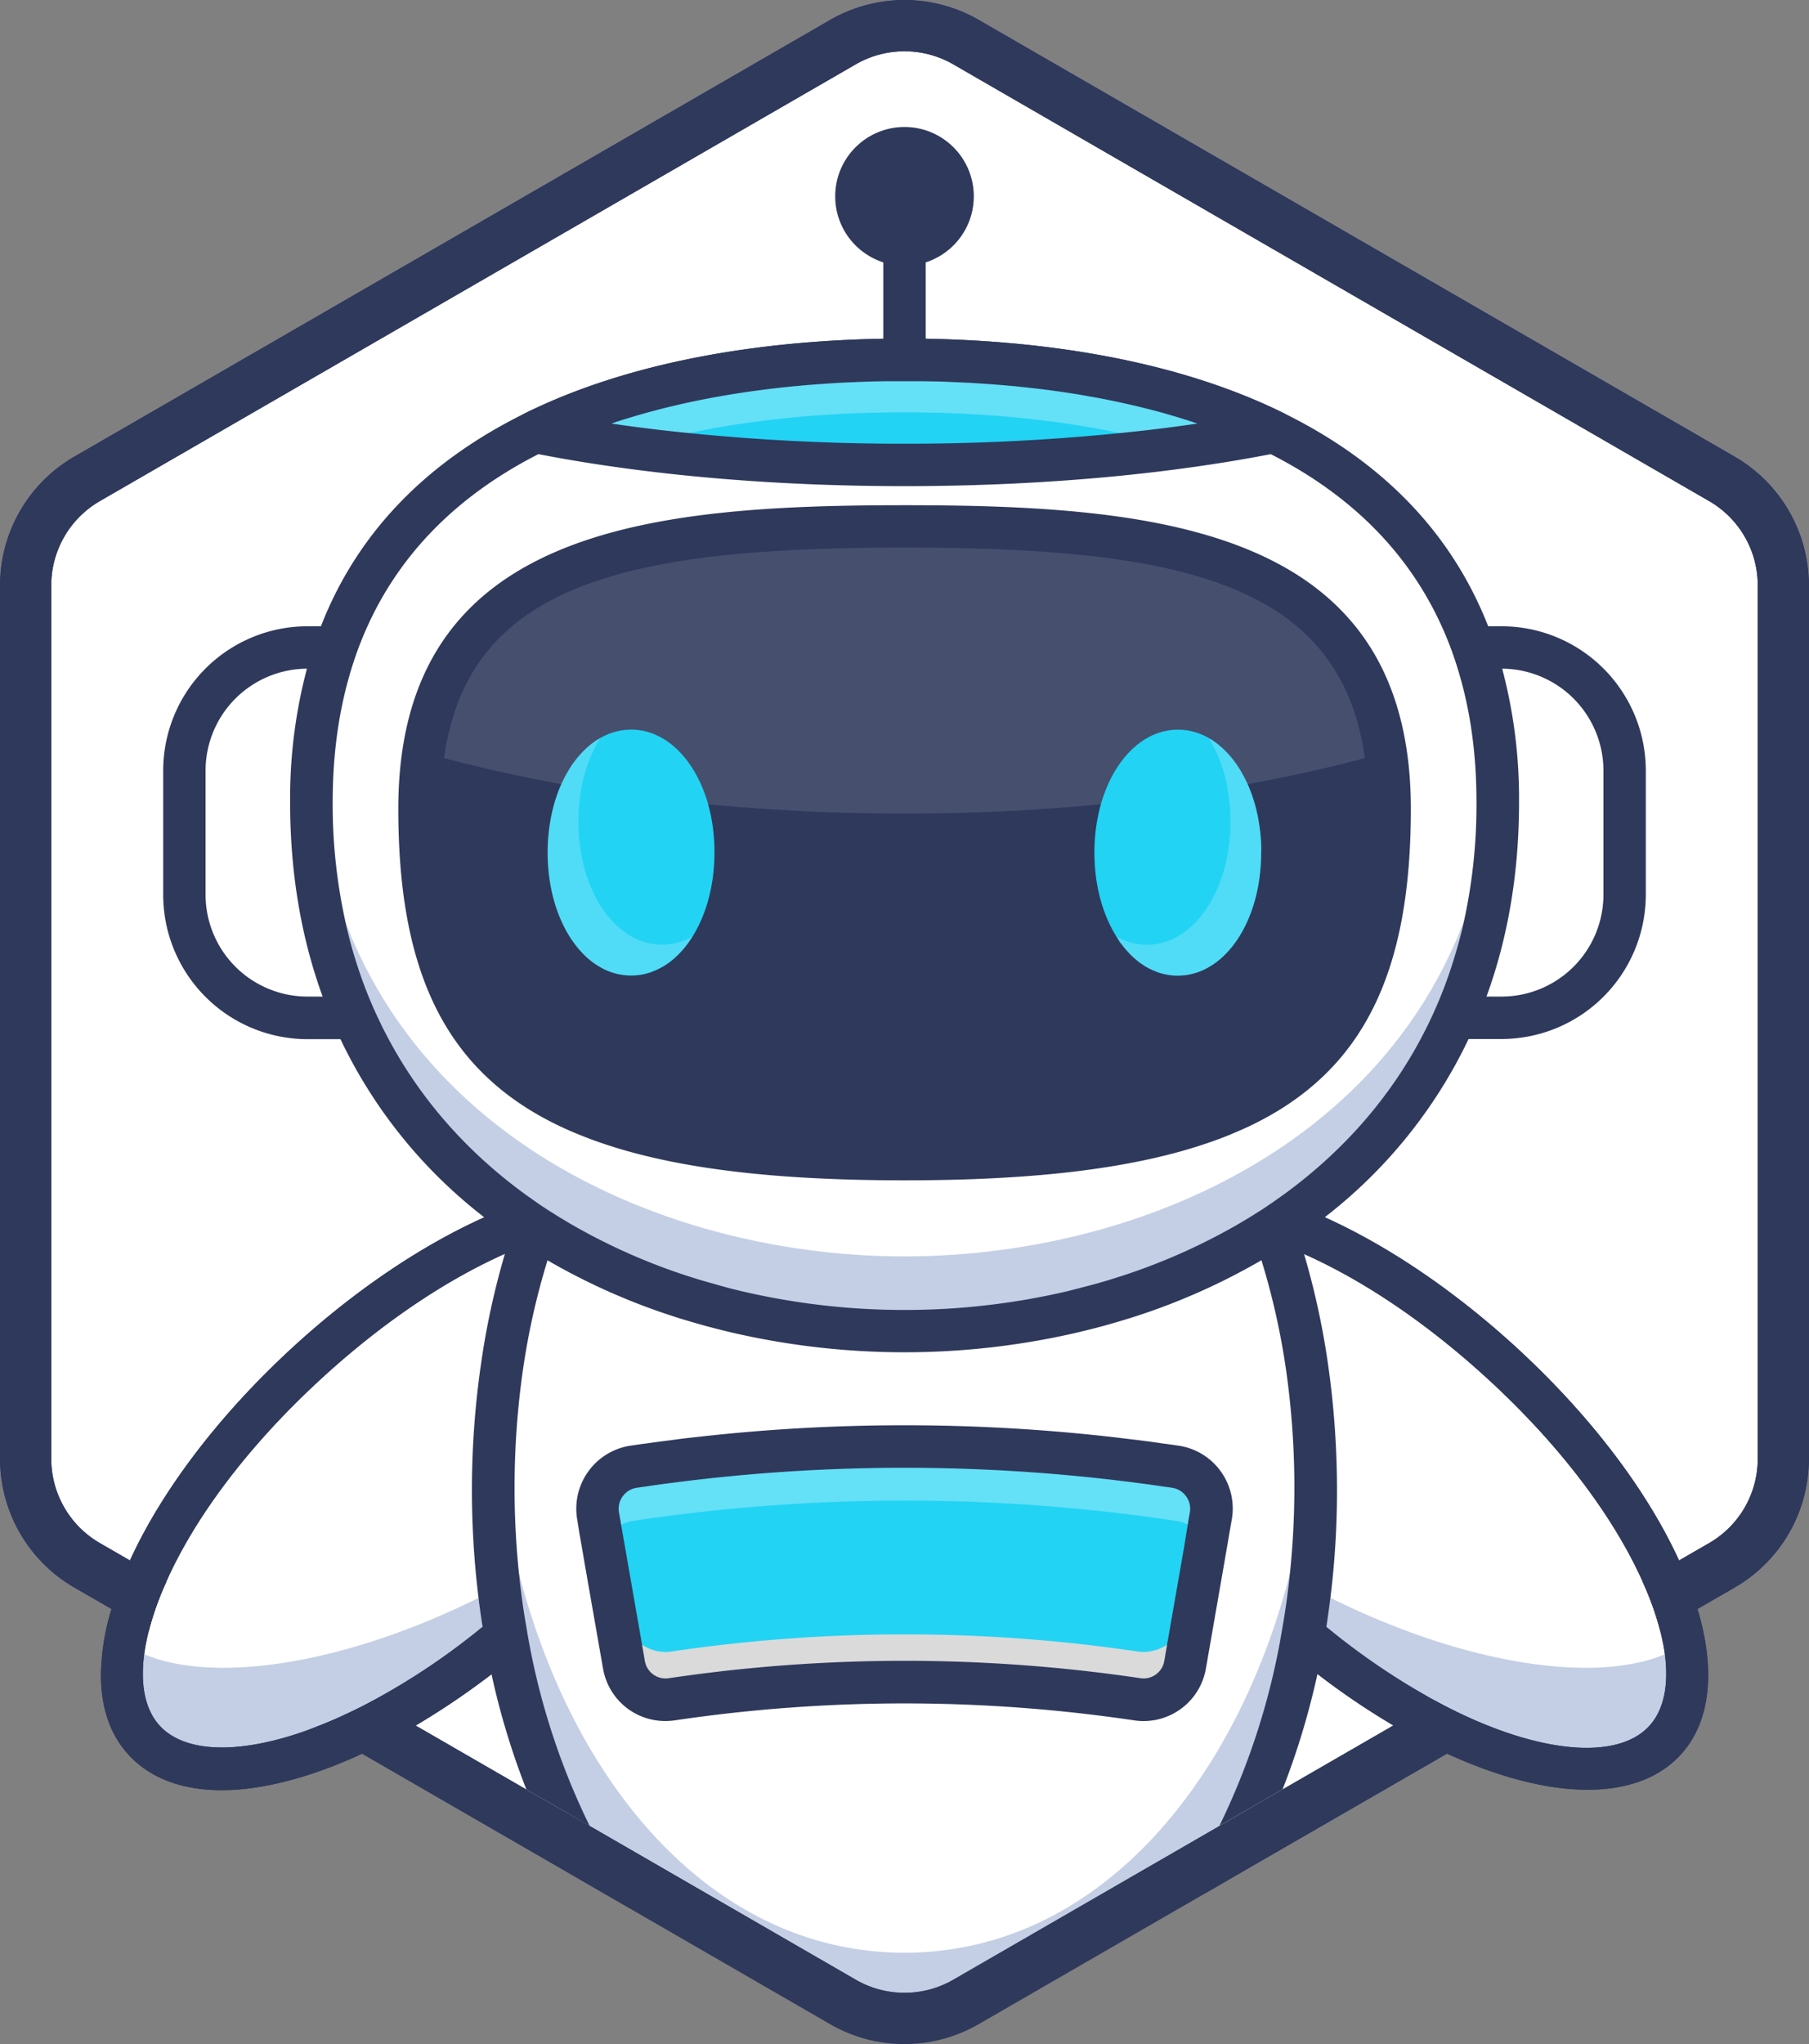 <svg xmlns="http://www.w3.org/2000/svg" viewBox="0 0 646.28 729.82"><rect x="0" y="0" width="646.28" height="729.82" fill="#808080" stroke="none"/><defs><style>.cls-1{isolation:isolate;}.cls-2,.cls-7,.cls-9{fill:#fff;}.cls-3{fill:#c4cfe5;}.cls-4{fill:#2f395c;}.cls-5{fill:#22d3f4;}.cls-6{fill:#dadada;mix-blend-mode:multiply;}.cls-7{opacity:0.3;}.cls-8{fill:none;}.cls-9{opacity:0.11;}.cls-10{opacity:0.21;}</style></defs><title>Design</title><g class="cls-1"><g id="Layer_1" data-name="Layer 1"><path class="cls-2" d="M722.06,249.11v312A43.84,43.84,0,0,1,700.15,599l-11.78,6.8-6.57,3.79-6.53,3.78L638,634.88,607.6,652.46l-7.75,4.46,0,0L592,661.44,537.1,693.15c2.17-4.58,4.18-9.28,6.07-14.07l-11,6.32,0,0-11.56,6.68-95.17,54.94a34.8,34.8,0,0,1-34.68,0l-95.13-54.94L284,685.46v0l-11-6.32q2.79,7.18,6,14l-54.94-31.71L216.34,657l0,0-7.94-4.58-30.21-17.46-37.27-21.49-6.53-3.78-6.57-3.79L116,599A43.84,43.84,0,0,1,94.1,561.08v-312A43.79,43.79,0,0,1,116,211.17l270.16-156a43.92,43.92,0,0,1,43.83,0l270.15,156A43.79,43.79,0,0,1,722.06,249.11Z" transform="translate(-84.94 -40.19)"/><path class="cls-2" d="M704.73,203.23l-270.16-156a53.22,53.22,0,0,0-53,0l-270.16,156a53.16,53.16,0,0,0-26.49,45.88v312A53.13,53.13,0,0,0,111.43,607l13.34,7.69,6.62,3.85,6.72,3.88L161,635.58l36.78,21.25,8.33,4.79,0,0,8.09,4.67,72.55,41.88c-2.77-4.86-5.34-9.89-7.75-15.05q-3.24-6.87-6-14l-39.59-22.86-7.6-4.4-7.66-4.42-25.46-14.69h0L144.4,604.82l-6.47-3.73-6.54-3.78-10.8-6.23a34.76,34.76,0,0,1-17.34-30v-312a34.76,34.76,0,0,1,17.34-30l270.15-156a34.92,34.92,0,0,1,34.68,0l270.15,156a34.76,34.76,0,0,1,17.34,30v312a34.76,34.76,0,0,1-17.34,30l-10.8,6.23-6.54,3.78-6.47,3.73-48.31,27.89h0l-25.58,14.81-7.51,4.33-7.6,4.4-39.56,22.83c-1.89,4.79-3.9,9.49-6.07,14.07-2.41,5.16-5,10.19-7.75,15.05l72.58-41.88,8.06-4.67,0,0,8.12-4.67,37-21.37,22.92-13.21,6.72-3.88,6.62-3.85L704.73,607a53.13,53.13,0,0,0,26.49-45.87v-312A53.16,53.16,0,0,0,704.73,203.23ZM515.7,716.1c.58-.91,1.19-1.86,1.74-2.81-.58,1-1.19,1.93-1.8,2.84A.1.1,0,0,1,515.7,716.1Z" transform="translate(-84.94 -40.19)"/><ellipse class="cls-2" cx="235.4" cy="570.89" rx="134.24" ry="59.99" transform="translate(-408.64 268.52) rotate(-42.47)"/><path class="cls-3" d="M136.37,661.52c22.39,24.44,84.85,3.67,139.52-46.39A280.14,280.14,0,0,0,314,572.71a278.38,278.38,0,0,1-47.45,32.44c-55.92,30.55-112.26,38.71-137.07,21.94C126.9,641.39,129,653.44,136.37,661.52Z" transform="translate(-84.94 -40.19)"/><ellipse class="cls-2" cx="580.76" cy="570.89" rx="59.99" ry="134.24" transform="translate(-317.41 573.65) rotate(-47.53)"/><path class="cls-3" d="M679.79,661.52c-22.39,24.44-84.85,3.67-139.52-46.39a280.14,280.14,0,0,1-38.06-42.42,278.38,278.38,0,0,0,47.45,32.44c55.92,30.55,112.26,38.71,137.07,21.94C689.26,641.39,687.19,653.44,679.79,661.52Z" transform="translate(-84.94 -40.19)"/><path class="cls-4" d="M524.1,587.94q-2.76-3.08-5.32-6.2a15.2,15.2,0,0,1-1.09-1.34,15.55,15.55,0,0,1-1.16-1.44c-.43-.48-.83-1-1.26-1.49-3.17-4-6.16-8-8.91-12-.39-.52-.73-1-1.07-1.52s-.67-1-1-1.44c-1.59-2.35-3.12-4.7-4.52-7a163.15,163.15,0,0,1-10.74-20.42,96.38,96.38,0,0,1-6.9-22.34,48.27,48.27,0,0,1-.8-7.84,37.41,37.41,0,0,1,.58-8c-2.65.82-5.31,1.59-8,2.29-.06.76-.12,1.49-.16,2.26s-.06,1.49-.06,2.23v.39c0,.92,0,1.8.1,2.72V507c-.43.12-.89.25-1.32.34-1.19.33-2.38.61-3.57.91-.85.19-1.71.4-2.56.58a73.28,73.28,0,0,0,1,7.7,113.43,113.43,0,0,0,7.76,24.6q2.57,5.94,5.86,12c1.16,2.26,2.44,4.55,3.78,6.81.25.46.52.88.8,1.34s.55.92.85,1.37c1.37,2.29,2.81,4.61,4.37,6.9,3.38.43,6.74.89,10.13,1.41.43.61.82,1.19,1.28,1.77,1.28,1.8,2.63,3.57,4,5.37,1.13,1.46,2.29,3,3.48,4.42l.73.92c1,1.31,2.11,2.59,3.18,3.88.27-1.62.54-3.21.85-4.83a14.31,14.31,0,0,0,1.5,1.1v0a13.44,13.44,0,0,0,1.12.83c.37.3.74.58,1.13.85,1.87,1.35,3.79,2.72,5.71,4,1.19.83,2.41,1.65,3.63,2.44C526.35,590.47,525.22,589.22,524.1,587.94Zm167.29,26.7c-.86-2.86-1.86-5.83-3-8.82-1.07-2.8-2.26-5.64-3.6-8.51-11.27-24.6-31.35-51.52-58.39-76.28-22.53-20.6-46.15-36.29-68.13-46.21-2.78-1.25-5.56-2.41-8.27-3.48-1.8-.7-3.57-1.37-5.34-2-1.13-.4-2.23-.76-3.33-1.13-2-.64-3.94-1.22-5.89-1.77q-4.77-1.33-9.34-2.2c-2.2-.43-4.33-.76-6.44-1-18.53-2.32-33.88,1.38-43.5,11.91a36.78,36.78,0,0,0-4.21,5.64,42.5,42.5,0,0,0-5.7,20.39,56.62,56.62,0,0,0,.15,7.66,73.28,73.28,0,0,0,1,7.7,113.43,113.43,0,0,0,7.76,24.6q2.57,5.94,5.86,12c1.16,2.26,2.44,4.55,3.78,6.81.25.46.52.88.8,1.34s.55.92.85,1.37c1.37,2.29,2.81,4.61,4.37,6.9,2.83,4.31,5.92,8.64,9.18,12.94,2.54,3.33,5.19,6.66,8,9.92,1.28,1.56,2.59,3.09,3.94,4.61.45.52.91,1,1.4,1.56s.7.82,1.07,1.22.7.79,1.07,1.19c1.77,1.92,3.54,3.85,5.4,5.74,4.55,4.76,9.34,9.46,14.31,14,1.29,1.19,2.57,2.35,3.88,3.48,1,.91,2.08,1.83,3.11,2.71,2.23,1.93,4.46,3.82,6.72,5.62l0,0c2.26,1.83,4.49,3.63,6.75,5.34a264.84,264.84,0,0,0,27.1,18.35c3.11,1.83,6.23,3.57,9.31,5.19,3.33,1.77,6.62,3.38,9.89,4.88,18.34,8.42,35.59,12.88,50.18,12.88,13.94,0,25.48-4.06,33.27-12.54C696.3,654.69,697.83,636.16,691.39,614.64ZM674.17,656.4c-9.27,10.16-30,10.53-56,.55-3.42-1.31-7-2.81-10.54-4.49-3.2-1.49-6.47-3.14-9.76-4.94a247.89,247.89,0,0,1-39-26.4c-2.32-1.84-4.61-3.79-6.93-5.77v0q-3.25-2.8-6.5-5.77c-.15-.12-.28-.28-.43-.4l-.88-.82c-5.8-5.38-11.33-10.93-16.52-16.55l0,0c-1.16-1.28-2.29-2.53-3.41-3.81q-2.76-3.08-5.32-6.2a15.2,15.2,0,0,1-1.09-1.34,15.55,15.55,0,0,1-1.16-1.44c-.43-.48-.83-1-1.26-1.49-3.17-4-6.16-8-8.91-12-.39-.52-.73-1-1.07-1.52s-.67-1-1-1.44c-1.59-2.35-3.12-4.7-4.52-7a163.15,163.15,0,0,1-10.74-20.42,96.38,96.38,0,0,1-6.9-22.34,48.27,48.27,0,0,1-.8-7.84,37.41,37.41,0,0,1,.58-8,22.59,22.59,0,0,1,5.38-11.54c4.76-5.22,12.51-7.84,22.43-7.84A72.75,72.75,0,0,1,524,479.09q4.21.82,8.7,2.14c.58.15,1.19.34,1.77.52q3.62,1.1,7.36,2.5c.7.25,1.37.49,2.07.8,2.26.85,4.58,1.83,6.93,2.87,20.06,8.91,42.67,23.59,65.32,44.31,27.26,24.94,45.78,50.64,55.61,72.59,1.35,2.93,2.51,5.8,3.51,8.57a90.39,90.39,0,0,1,2.78,9,74.13,74.13,0,0,1,1.68,8.45C681.19,641.87,679.33,650.78,674.17,656.4ZM527.54,591.78l0,0c-1.16-1.28-2.29-2.53-3.41-3.81q-2.76-3.08-5.32-6.2a15.2,15.2,0,0,1-1.09-1.34,15.55,15.55,0,0,1-1.16-1.44c-.43-.48-.83-1-1.26-1.49-3.17-4-6.16-8-8.91-12-.39-.52-.73-1-1.07-1.52s-.67-1-1-1.44c-1.59-2.35-3.12-4.7-4.52-7a163.15,163.15,0,0,1-10.74-20.42,96.38,96.38,0,0,1-6.9-22.34,48.27,48.27,0,0,1-.8-7.84,37.41,37.41,0,0,1,.58-8c-2.65.82-5.31,1.59-8,2.29-.06.76-.12,1.49-.16,2.26s-.06,1.49-.06,2.23v.39c0,.92,0,1.8.1,2.72V507c-.43.12-.89.25-1.32.34-1.19.33-2.38.61-3.57.91-.85.19-1.71.4-2.56.58a73.28,73.28,0,0,0,1,7.7,113.43,113.43,0,0,0,7.76,24.6q2.57,5.94,5.86,12c1.16,2.26,2.44,4.55,3.78,6.81.25.46.52.88.8,1.34s.55.92.85,1.37c1.37,2.29,2.81,4.61,4.37,6.9,2.83,4.31,5.92,8.64,9.18,12.94,1.65.22,3.27.46,4.89.71.48.06.94.18,1.4.27l.92.28a9.08,9.08,0,0,1,1.83.73.9.9,0,0,1,.3.12l.34-2c.24.3.49.58.73.85,1,1.31,2.11,2.59,3.18,3.88v0c.45.52.85,1,1.25,1.46a.66.66,0,0,1,.15.19v0c.4.39.7.79,1.07,1.19v0c.36.42.7.79,1.07,1.19v0c.39.46.79.88,1.19,1.34s.79.89,1.19,1.34,1,1.1,1.46,1.62,1,1.1,1.53,1.62c.61.7,1.25,1.4,1.89,2.07.82.89,1.68,1.77,2.53,2.66q3.81,3.95,7.88,7.87c.88.86,1.8,1.71,2.68,2.57s1.87,1.71,2.78,2.59h0c.46.43.92.83,1.38,1.25.85-2.65,1.64-5.34,2.41-8C538.26,603,532.73,597.4,527.54,591.78Z" transform="translate(-84.94 -40.19)"/><path class="cls-4" d="M347.22,508.24c-1.19-.3-2.38-.58-3.57-.91-.43-.09-.89-.22-1.32-.34-2.53-.64-5-1.34-7.53-2.1a48.27,48.27,0,0,1-.8,7.84,96.38,96.38,0,0,1-6.9,22.34,163.15,163.15,0,0,1-10.74,20.42c-1.4,2.32-2.93,4.67-4.52,7-.3.46-.64,1-1,1.44s-.68,1-1.07,1.52c-2.75,4-5.74,8-8.91,12-.43.49-.83,1-1.26,1.49a15.55,15.55,0,0,1-1.16,1.44,15.2,15.2,0,0,1-1.09,1.34c-1.71,2.08-3.48,4.15-5.35,6.23-1.09,1.28-2.22,2.5-3.38,3.78,1.22-.79,2.44-1.61,3.63-2.41,1.92-1.34,3.84-2.71,5.71-4.06.39-.27.76-.55,1.13-.85a13.44,13.44,0,0,0,1.12-.83v0a14.31,14.31,0,0,0,1.5-1.1c.31,1.59.58,3.21.85,4.8,1.1-1.29,2.14-2.57,3.18-3.85l.73-.92c1.19-1.46,2.35-3,3.48-4.42,1.34-1.8,2.69-3.57,4-5.37.46-.58.85-1.16,1.28-1.77,3.39-.52,6.75-1,10.13-1.41,1.56-2.29,3-4.61,4.37-6.9.3-.45.58-.91.85-1.37s.55-.88.8-1.34c1.34-2.26,2.62-4.55,3.78-6.81q3.3-6,5.86-12a113.43,113.43,0,0,0,7.76-24.6,73.28,73.28,0,0,0,1-7.7C348.93,508.64,348.07,508.43,347.22,508.24Zm2.71-7.08a42.5,42.5,0,0,0-5.7-20.39,36.78,36.78,0,0,0-4.21-5.64c-9.62-10.5-24.94-14.2-43.44-11.88-2.13.25-4.3.61-6.5,1-3.05.58-6.2,1.31-9.37,2.2-1.92.52-3.88,1.13-5.83,1.77-1.1.34-2.23.73-3.36,1.16-1.77.58-3.54,1.25-5.34,1.92-2.71,1.07-5.46,2.23-8.21,3.51-22,9.89-45.63,25.55-68.19,46.18-27,24.76-47.12,51.68-58.39,76.28-1.34,2.87-2.53,5.71-3.6,8.51-1.16,3-2.16,6-3,8.82A83.7,83.7,0,0,0,121,638.27c0,11.35,3.14,21.09,9.82,28.39,7.73,8.42,19.14,12.69,33.33,12.69,9.59,0,20.45-2,32.3-5.89a171.06,171.06,0,0,0,17.85-7.14c3.27-1.5,6.57-3.11,9.86-4.88,3.12-1.62,6.2-3.36,9.31-5.19a271.31,271.31,0,0,0,27.1-18.32c2.26-1.74,4.49-3.54,6.75-5.37l0,0c2.26-1.8,4.49-3.69,6.72-5.62,1-.88,2.07-1.8,3.11-2.71,1.31-1.13,2.59-2.29,3.88-3.48,5-4.55,9.76-9.22,14.28-14,1.86-1.89,3.66-3.85,5.43-5.77.37-.4.7-.79,1.07-1.19s.73-.82,1.07-1.22,1-1.07,1.43-1.59c1.35-1.52,2.63-3.05,3.91-4.58,2.78-3.26,5.43-6.59,8-9.92,3.26-4.3,6.35-8.63,9.18-12.94,1.56-2.29,3-4.61,4.37-6.9.3-.45.58-.91.85-1.37s.55-.88.8-1.34c1.34-2.26,2.62-4.55,3.78-6.81q3.3-6,5.86-12a113.43,113.43,0,0,0,7.76-24.6,73.28,73.28,0,0,0,1-7.7A56.62,56.62,0,0,0,349.93,501.16ZM334,512.73a96.38,96.38,0,0,1-6.9,22.34,163.15,163.15,0,0,1-10.74,20.42c-1.4,2.32-2.93,4.67-4.52,7-.3.46-.64,1-1,1.44s-.68,1-1.07,1.52c-2.75,4-5.74,8-8.91,12-.43.49-.83,1-1.26,1.49a15.55,15.55,0,0,1-1.16,1.44,15.2,15.2,0,0,1-1.09,1.34c-1.71,2.08-3.48,4.15-5.35,6.23-1.09,1.28-2.22,2.5-3.38,3.78l0,0c-5.19,5.62-10.72,11.17-16.52,16.55l-.88.82c-.15.12-.28.28-.43.4q-3.21,2.93-6.5,5.74a0,0,0,0,1,0,0c-2.29,2-4.58,3.93-6.9,5.76a245.73,245.73,0,0,1-39.19,26.35c-3.3,1.8-6.56,3.41-9.8,4.91-3.57,1.68-7.08,3.17-10.56,4.49-2.07.82-4.12,1.58-6.16,2.26-23,7.63-41.12,6.65-49.69-2.69-5.16-5.62-7-14.5-5.53-25.58a74.13,74.13,0,0,1,1.68-8.45c.73-2.87,1.65-5.86,2.78-9,1-2.77,2.16-5.64,3.51-8.57,9.83-22,28.35-47.65,55.61-72.59,22.65-20.72,45.26-35.4,65.32-44.31,2.35-1,4.67-2,7-2.9.7-.25,1.37-.52,2-.77q3.75-1.41,7.36-2.5c.58-.18,1.19-.37,1.77-.52q4.49-1.32,8.7-2.14c16.78-3.35,29.85-1.19,36.68,6.29a22.59,22.59,0,0,1,5.38,11.54,37.41,37.41,0,0,1,.58,8A48.27,48.27,0,0,1,334,512.73Zm13.22-4.49c-1.19-.3-2.38-.58-3.57-.91-.43-.09-.89-.22-1.32-.34-2.53-.64-5-1.34-7.53-2.1a48.27,48.27,0,0,1-.8,7.84,96.38,96.38,0,0,1-6.9,22.34,163.15,163.15,0,0,1-10.74,20.42c-1.4,2.32-2.93,4.67-4.52,7-.3.46-.64,1-1,1.44s-.68,1-1.07,1.52c-2.75,4-5.74,8-8.91,12-.43.49-.83,1-1.26,1.49a15.55,15.55,0,0,1-1.16,1.44,15.2,15.2,0,0,1-1.09,1.34c-1.71,2.08-3.48,4.15-5.35,6.23-1.09,1.28-2.22,2.5-3.38,3.78l0,0c-5.19,5.62-10.72,11.17-16.52,16.55.74,2.71,1.56,5.4,2.41,8,.46-.42.92-.82,1.38-1.25h0c.91-.88,1.86-1.74,2.78-2.59s1.8-1.71,2.68-2.57q4.08-3.93,7.88-7.87c.85-.89,1.71-1.77,2.53-2.66.64-.67,1.28-1.34,1.89-2,1-1.07,2-2.17,3-3.27.4-.45.8-.88,1.19-1.34s.8-.88,1.19-1.34v0c.37-.4.71-.77,1.07-1.19v0c.37-.4.67-.8,1.07-1.19v0l1.4-1.68v0c.43-.46.8-.92,1.2-1.38.67-.82,1.34-1.65,2-2.47.24-.27.49-.55.73-.85l.34,2a10,10,0,0,1,1-.49c.48-.18,1-.36,1.46-.49l.34-.09a13,13,0,0,1,1.58-.33c1.65-.25,3.27-.49,4.92-.71,3.26-4.3,6.35-8.63,9.18-12.94,1.56-2.29,3-4.61,4.37-6.9.3-.45.58-.91.85-1.37s.55-.88.8-1.34c1.34-2.26,2.62-4.55,3.78-6.81q3.3-6,5.86-12a113.43,113.43,0,0,0,7.76-24.6,73.28,73.28,0,0,0,1-7.7C348.93,508.64,348.07,508.43,347.22,508.24Z" transform="translate(-84.94 -40.19)"/><path class="cls-4" d="M524.1,587.94q-2.76-3.08-5.32-6.2a15.2,15.2,0,0,1-1.09-1.34,15.55,15.55,0,0,1-1.16-1.44c-.43-.48-.83-1-1.26-1.49-3.17-4-6.16-8-8.91-12-.39-.52-.73-1-1.07-1.52s-.67-1-1-1.44c-1.59-2.35-3.12-4.7-4.52-7a163.15,163.15,0,0,1-10.74-20.42,96.38,96.38,0,0,1-6.9-22.34,48.27,48.27,0,0,1-.8-7.84,37.41,37.41,0,0,1,.58-8c-2.65.82-5.31,1.59-8,2.29-.06.76-.12,1.49-.16,2.26s-.06,1.49-.06,2.23v.39c0,.92,0,1.8.1,2.72V507c-.43.12-.89.25-1.32.34-1.19.33-2.38.61-3.57.91-.85.19-1.71.4-2.56.58a73.28,73.28,0,0,0,1,7.7,113.43,113.43,0,0,0,7.76,24.6q2.57,5.94,5.86,12c1.16,2.26,2.44,4.55,3.78,6.81.25.46.52.88.8,1.34s.55.92.85,1.37c1.37,2.29,2.81,4.61,4.37,6.9,3.38.43,6.74.89,10.13,1.41.43.61.82,1.19,1.28,1.77,1.28,1.8,2.63,3.57,4,5.37,1.13,1.46,2.29,3,3.48,4.42l.73.92c1,1.31,2.11,2.59,3.18,3.88.27-1.62.54-3.21.85-4.83a14.31,14.31,0,0,0,1.5,1.1v0a13.44,13.44,0,0,0,1.12.83c.37.3.74.58,1.13.85,1.87,1.35,3.79,2.72,5.71,4,1.19.83,2.41,1.65,3.63,2.44C526.35,590.47,525.22,589.22,524.1,587.94Zm167.29,26.7c-.86-2.86-1.86-5.83-3-8.82-1.07-2.8-2.26-5.64-3.6-8.51-11.27-24.6-31.35-51.52-58.39-76.28-22.53-20.6-46.15-36.29-68.13-46.21-2.78-1.25-5.56-2.41-8.27-3.48-1.8-.7-3.57-1.37-5.34-2-1.13-.4-2.23-.76-3.33-1.13-2-.64-3.94-1.22-5.89-1.77q-4.77-1.33-9.34-2.2c-2.2-.43-4.33-.76-6.44-1-18.53-2.32-33.88,1.38-43.5,11.91a36.78,36.78,0,0,0-4.21,5.64,42.5,42.5,0,0,0-5.7,20.39,56.62,56.62,0,0,0,.15,7.66,73.28,73.28,0,0,0,1,7.7,113.43,113.43,0,0,0,7.76,24.6q2.57,5.94,5.86,12c1.16,2.26,2.44,4.55,3.78,6.81.25.46.52.88.8,1.34s.55.92.85,1.37c1.37,2.29,2.81,4.61,4.37,6.9,2.83,4.31,5.92,8.64,9.18,12.94,2.54,3.33,5.19,6.66,8,9.92,1.28,1.56,2.59,3.09,3.94,4.61.45.52.91,1,1.4,1.56s.7.82,1.07,1.22.7.79,1.07,1.19c1.77,1.92,3.54,3.85,5.4,5.74,4.55,4.76,9.34,9.46,14.31,14,1.29,1.19,2.57,2.35,3.88,3.48,1,.91,2.08,1.83,3.11,2.71,2.23,1.93,4.46,3.82,6.72,5.62l0,0c2.26,1.83,4.49,3.63,6.75,5.34a264.84,264.84,0,0,0,27.1,18.35c3.11,1.83,6.23,3.57,9.31,5.19,3.33,1.77,6.62,3.38,9.89,4.88,18.34,8.42,35.59,12.88,50.18,12.88,13.94,0,25.48-4.06,33.27-12.54C696.3,654.69,697.83,636.16,691.39,614.64ZM674.17,656.4c-9.27,10.16-30,10.53-56,.55-3.42-1.31-7-2.81-10.54-4.49-3.2-1.49-6.47-3.14-9.76-4.94a247.89,247.89,0,0,1-39-26.4c-2.32-1.84-4.61-3.79-6.93-5.77v0q-3.25-2.8-6.5-5.77c-.15-.12-.28-.28-.43-.4l-.88-.82c-5.8-5.38-11.33-10.93-16.52-16.55l0,0c-1.16-1.28-2.29-2.53-3.41-3.81q-2.76-3.08-5.32-6.2a15.2,15.2,0,0,1-1.09-1.34,15.55,15.55,0,0,1-1.16-1.44c-.43-.48-.83-1-1.26-1.49-3.17-4-6.16-8-8.91-12-.39-.52-.73-1-1.07-1.52s-.67-1-1-1.44c-1.59-2.35-3.12-4.7-4.52-7a163.15,163.15,0,0,1-10.74-20.42,96.38,96.38,0,0,1-6.9-22.34,48.27,48.27,0,0,1-.8-7.84,37.41,37.41,0,0,1,.58-8,22.59,22.59,0,0,1,5.38-11.54c4.76-5.22,12.51-7.84,22.43-7.84A72.75,72.75,0,0,1,524,479.09q4.21.82,8.7,2.14c.58.15,1.19.34,1.77.52q3.62,1.1,7.36,2.5c.7.25,1.37.49,2.07.8,2.26.85,4.58,1.83,6.93,2.87,20.06,8.91,42.67,23.59,65.32,44.31,27.26,24.94,45.78,50.64,55.61,72.59,1.35,2.93,2.51,5.8,3.51,8.57a90.39,90.39,0,0,1,2.78,9,74.13,74.13,0,0,1,1.68,8.45C681.19,641.87,679.33,650.78,674.17,656.4ZM527.54,591.78l0,0c-1.16-1.28-2.29-2.53-3.41-3.81q-2.76-3.08-5.32-6.2a15.2,15.2,0,0,1-1.09-1.34,15.55,15.55,0,0,1-1.16-1.44c-.43-.48-.83-1-1.26-1.49-3.17-4-6.16-8-8.91-12-.39-.52-.73-1-1.07-1.52s-.67-1-1-1.44c-1.59-2.35-3.12-4.7-4.52-7a163.15,163.15,0,0,1-10.74-20.42,96.38,96.38,0,0,1-6.9-22.34,48.27,48.27,0,0,1-.8-7.84,37.41,37.41,0,0,1,.58-8c-2.65.82-5.31,1.59-8,2.29-.06.76-.12,1.49-.16,2.26s-.06,1.49-.06,2.23v.39c0,.92,0,1.8.1,2.72V507c-.43.12-.89.25-1.32.34-1.19.33-2.38.61-3.57.91-.85.19-1.71.4-2.56.58a73.28,73.28,0,0,0,1,7.7,113.43,113.43,0,0,0,7.76,24.6q2.57,5.94,5.86,12c1.16,2.26,2.44,4.55,3.78,6.81.25.46.52.88.8,1.34s.55.92.85,1.37c1.37,2.29,2.81,4.61,4.37,6.9,2.83,4.31,5.92,8.64,9.18,12.94,1.65.22,3.27.46,4.89.71.48.06.94.18,1.4.27l.92.28a9.08,9.08,0,0,1,1.83.73.9.9,0,0,1,.3.12l.34-2c.24.3.49.58.73.85,1,1.31,2.11,2.59,3.18,3.88v0c.45.52.85,1,1.25,1.46a.66.66,0,0,1,.15.19v0c.4.39.7.79,1.07,1.19v0c.36.42.7.79,1.07,1.19v0c.39.46.79.88,1.19,1.34s.79.89,1.19,1.34,1,1.1,1.46,1.62,1,1.1,1.53,1.62c.61.7,1.25,1.4,1.89,2.07.82.89,1.68,1.77,2.53,2.66q3.81,3.95,7.88,7.87c.88.86,1.8,1.71,2.68,2.57s1.87,1.71,2.78,2.59h0c.46.43.92.83,1.38,1.25.85-2.65,1.64-5.34,2.41-8C538.26,603,532.73,597.4,527.54,591.78Z" transform="translate(-84.94 -40.19)"/><path class="cls-4" d="M347.22,508.24c-1.19-.3-2.38-.58-3.57-.91-.43-.09-.89-.22-1.32-.34-2.53-.64-5-1.34-7.53-2.1a48.27,48.27,0,0,1-.8,7.84,96.38,96.38,0,0,1-6.9,22.34,163.15,163.15,0,0,1-10.74,20.42c-1.4,2.32-2.93,4.67-4.52,7-.3.46-.64,1-1,1.44s-.68,1-1.07,1.52c-2.75,4-5.74,8-8.91,12-.43.49-.83,1-1.26,1.49a15.55,15.55,0,0,1-1.16,1.44,15.2,15.2,0,0,1-1.09,1.34c-1.71,2.08-3.48,4.15-5.35,6.23-1.09,1.28-2.22,2.5-3.38,3.78,1.22-.79,2.44-1.61,3.63-2.41,1.92-1.34,3.84-2.71,5.71-4.06.39-.27.76-.55,1.13-.85a13.44,13.44,0,0,0,1.12-.83v0a14.31,14.31,0,0,0,1.5-1.1c.31,1.59.58,3.21.85,4.8.55-.64,1.1-1.29,1.62-1.93s1.07-1.28,1.56-1.92l.73-.92c1.19-1.46,2.35-3,3.48-4.42,1.34-1.8,2.69-3.57,4-5.37.46-.58.85-1.16,1.28-1.77,3.39-.52,6.75-1,10.13-1.41,1.56-2.29,3-4.61,4.37-6.9.3-.45.58-.91.85-1.37s.55-.88.8-1.34c1.34-2.26,2.62-4.55,3.78-6.81q3.3-6,5.86-12a113.43,113.43,0,0,0,7.76-24.6,73.28,73.28,0,0,0,1-7.7C348.93,508.64,348.07,508.43,347.22,508.24Zm2.71-7.08a42.5,42.5,0,0,0-5.7-20.39,36.78,36.78,0,0,0-4.21-5.64c-9.62-10.5-24.94-14.2-43.44-11.88-2.13.25-4.3.61-6.5,1-3.05.58-6.2,1.31-9.37,2.2-1.92.52-3.88,1.13-5.83,1.77-1.1.34-2.23.73-3.36,1.16-1.77.58-3.54,1.25-5.34,1.92-2.71,1.07-5.46,2.23-8.21,3.51-22,9.89-45.63,25.55-68.19,46.18-27,24.76-47.12,51.68-58.39,76.28-1.34,2.87-2.53,5.71-3.6,8.51-1.16,3-2.16,6-3,8.82A83.7,83.7,0,0,0,121,638.27c0,11.35,3.14,21.09,9.82,28.39,7.73,8.42,19.14,12.69,33.33,12.69,9.59,0,20.45-2,32.3-5.89a171.06,171.06,0,0,0,17.85-7.14c3.27-1.5,6.57-3.11,9.86-4.88,3.12-1.62,6.2-3.36,9.31-5.19a271.31,271.31,0,0,0,27.1-18.32c2.26-1.74,4.49-3.54,6.75-5.37l0,0c2.26-1.8,4.49-3.69,6.72-5.62,1-.88,2.07-1.8,3.11-2.71,1.31-1.13,2.59-2.29,3.88-3.48,5-4.55,9.76-9.22,14.28-14,1.86-1.89,3.66-3.85,5.43-5.77.37-.4.7-.79,1.07-1.19s.73-.82,1.07-1.22,1-1.07,1.43-1.59c1.35-1.52,2.63-3.05,3.91-4.58,2.78-3.26,5.43-6.59,8-9.92,3.26-4.3,6.35-8.63,9.18-12.94,1.56-2.29,3-4.61,4.37-6.9.3-.45.58-.91.85-1.37s.55-.88.8-1.34c1.34-2.26,2.62-4.55,3.78-6.81q3.3-6,5.86-12a113.43,113.43,0,0,0,7.76-24.6,73.28,73.28,0,0,0,1-7.7A56.62,56.62,0,0,0,349.93,501.16ZM334,512.73a96.38,96.38,0,0,1-6.9,22.34,163.15,163.15,0,0,1-10.74,20.42c-1.4,2.32-2.93,4.67-4.52,7-.3.46-.64,1-1,1.44s-.68,1-1.07,1.52c-2.75,4-5.74,8-8.91,12-.43.49-.83,1-1.26,1.49a15.55,15.55,0,0,1-1.16,1.44,15.2,15.2,0,0,1-1.09,1.34c-1.71,2.08-3.48,4.15-5.35,6.23-1.09,1.28-2.22,2.5-3.38,3.78l0,0c-5.19,5.62-10.72,11.17-16.52,16.55l-.88.82c-.15.12-.28.28-.43.4q-3.21,2.93-6.5,5.74a0,0,0,0,1,0,0c-2.29,2-4.58,3.93-6.9,5.76a245.73,245.73,0,0,1-39.19,26.35c-3.3,1.8-6.56,3.41-9.8,4.91-3.57,1.68-7.08,3.17-10.56,4.49-2.07.82-4.12,1.58-6.16,2.26-23,7.63-41.12,6.65-49.69-2.69-5.16-5.62-7-14.5-5.53-25.58a74.13,74.13,0,0,1,1.68-8.45c.73-2.87,1.65-5.86,2.78-9,1-2.77,2.16-5.64,3.51-8.57,9.83-22,28.35-47.65,55.61-72.59,22.65-20.72,45.26-35.4,65.32-44.31,2.35-1,4.67-2,7-2.9.7-.25,1.37-.52,2-.77q3.75-1.41,7.36-2.5c.58-.18,1.19-.37,1.77-.52q4.49-1.32,8.7-2.14c16.78-3.35,29.85-1.19,36.68,6.29a22.59,22.59,0,0,1,5.38,11.54,37.41,37.41,0,0,1,.58,8A48.27,48.27,0,0,1,334,512.73Zm13.22-4.49c-1.19-.3-2.38-.58-3.57-.91-.43-.09-.89-.22-1.32-.34-2.53-.64-5-1.34-7.53-2.1a48.27,48.27,0,0,1-.8,7.84,96.38,96.38,0,0,1-6.9,22.34,163.15,163.15,0,0,1-10.74,20.42c-1.4,2.32-2.93,4.67-4.52,7-.3.46-.64,1-1,1.44s-.68,1-1.07,1.52c-2.75,4-5.74,8-8.91,12-.43.49-.83,1-1.26,1.49a15.55,15.55,0,0,1-1.16,1.44,15.2,15.2,0,0,1-1.09,1.34c-1.71,2.08-3.48,4.15-5.35,6.23-1.09,1.28-2.22,2.5-3.38,3.78l0,0c-5.19,5.62-10.72,11.17-16.52,16.55.74,2.71,1.56,5.4,2.41,8,.46-.42.92-.82,1.38-1.25h0c.91-.88,1.86-1.74,2.78-2.59s1.8-1.71,2.68-2.57q4.08-3.93,7.88-7.87c.85-.89,1.71-1.77,2.53-2.66.64-.67,1.28-1.34,1.89-2,1-1.07,2-2.17,3-3.27.4-.45.8-.88,1.19-1.34s.8-.88,1.19-1.34v0c.37-.4.71-.77,1.07-1.19v0c.37-.4.67-.8,1.07-1.19v0l1.4-1.68v0c.43-.46.8-.92,1.2-1.38a5.34,5.34,0,0,0,.42-.55q.82-1,1.56-1.92c.24-.27.49-.55.73-.85l.34,2a10,10,0,0,1,1-.49c.48-.18,1-.36,1.46-.49l.34-.09a13,13,0,0,1,1.58-.33c1.65-.25,3.27-.49,4.92-.71,3.26-4.3,6.35-8.63,9.18-12.94,1.56-2.29,3-4.61,4.37-6.9.3-.45.58-.91.85-1.37s.55-.88.8-1.34c1.34-2.26,2.62-4.55,3.78-6.81q3.3-6,5.86-12a113.43,113.43,0,0,0,7.76-24.6,73.28,73.28,0,0,0,1-7.7C348.93,508.64,348.07,508.43,347.22,508.24Z" transform="translate(-84.94 -40.19)"/><path class="cls-2" d="M554.71,585.25c-.15,2.87-.31,5.74-.52,8.61-.06,1.49-.18,3-.34,4.46-.27,2.86-.54,5.73-.88,8.57s-.67,5.62-1.1,8.43v0c-.43,2.9-.88,5.83-1.4,8.7s-1,5.67-1.62,8.48c-1,4.64-2,9.19-3.14,13.71a.09.09,0,0,0,0,.06c-1.62,6.25-3.45,12.39-5.5,18.37-2.38,7.14-5.07,14.07-8,20.73l0,0-11.56,6.68-95.17,54.94a34.8,34.8,0,0,1-34.68,0l-95.13-54.94L284,685.46v0c-1.1-2.48-2.14-5-3.18-7.51-1.16-2.9-2.26-5.8-3.32-8.76-.55-1.5-1.07-3-1.56-4.46q-2.25-6.78-4.21-13.73c-.43-1.5-.83-3-1.22-4.55-1.16-4.58-2.23-9.19-3.21-13.89-.58-2.81-1.13-5.65-1.62-8.48-.24-1.44-.52-2.9-.76-4.34v0c-.21-1.46-.43-2.93-.64-4.39s-.4-2.78-.58-4.19-.37-2.8-.52-4.21c-.34-2.84-.61-5.68-.88-8.54a.09.09,0,0,1,0-.13q-.56-6.4-.86-12.88a.33.33,0,0,1,0-.24c-.24-6.07-.34-12.18-.24-18.31,0-1.93.09-3.85.15-5.77.12-3.64.3-7.3.58-11v-.12c.55-7.27,1.31-14.56,2.38-21.86A274.21,274.21,0,0,1,273.78,486l.55-1.74c.61-2,1.28-3.93,1.95-5.89.34-1,.71-2,1.07-3,.52-1.43,1-2.87,1.59-4.27.58-1.56,1.16-3.09,1.77-4.58q2-4.9,4.12-9.58c1.89-4.13,3.85-8.15,5.92-12.06,1.19-2.2,2.38-4.37,3.6-6.5v0c1.32-2.29,2.66-4.52,4-6.72,27.9-44.59,68.28-71.21,109.7-71.21s81.8,26.62,109.7,71.21c1.37,2.2,2.71,4.43,4,6.72v0c1.22,2.13,2.41,4.3,3.6,6.5,2.07,3.91,4,7.93,5.92,12.06,1.43,3.11,2.78,6.28,4.09,9.55.61,1.52,1.22,3.05,1.8,4.61.55,1.4,1.07,2.84,1.59,4.27.36,1,.73,2,1.07,3,.67,2,1.34,3.91,2,5.89l.55,1.77a273.81,273.81,0,0,1,9.46,42.06c1.07,7.3,1.83,14.59,2.38,21.86v.12c.28,3.66.46,7.32.58,11C555.08,569.14,555.05,577.25,554.71,585.25Z" transform="translate(-84.94 -40.19)"/><path class="cls-3" d="M515.64,716.13c.61-.91,1.22-1.89,1.8-2.84-.55,1-1.16,1.9-1.74,2.81A.1.1,0,0,0,515.64,716.13Z" transform="translate(-84.94 -40.19)"/><path class="cls-3" d="M554.71,585.25c-.12,2.9-.31,5.77-.52,8.61-.06,1.49-.18,3-.34,4.46-.24,2.86-.51,5.73-.85,8.6s-.7,5.62-1.13,8.4v0c-.4,2.93-.85,5.83-1.37,8.73s-1,5.67-1.62,8.48c-1,4.61-2,9.19-3.17,13.68a.09.09,0,0,0,0,.06c-1.62,6.25-3.45,12.39-5.5,18.37-2.38,7.14-5.07,14.07-8,20.73l0,0-11.56,6.68-95.17,54.94a34.8,34.8,0,0,1-34.68,0l-95.13-54.94L284,685.46v0c-1.1-2.48-2.14-5-3.18-7.51-1.16-2.9-2.26-5.8-3.32-8.76-.55-1.5-1.07-3-1.56-4.46q-2.29-6.78-4.21-13.73c-.43-1.5-.83-3-1.22-4.55-1.19-4.55-2.29-9.16-3.24-13.86-.58-2.81-1.13-5.65-1.62-8.48-.24-1.47-.49-2.9-.73-4.37v0c-.24-1.46-.46-2.9-.67-4.36s-.4-2.81-.55-4.22-.4-2.77-.55-4.18c-.34-2.84-.61-5.71-.85-8.57a.09.09,0,0,1,0-.13q-.6-6.4-.86-12.88a.33.33,0,0,1,0-.24c-.27-6.07-.37-12.18-.24-18.31,0-1.93.09-3.85.15-5.77.12-3.64.3-7.3.58-11a293,293,0,0,0,8.45,52,5.62,5.62,0,0,0,.22.76c.46,1.83,1,3.67,1.49,5.47.74,2.71,1.56,5.4,2.41,8s1.71,5.22,2.63,7.82c23.17,65.62,70.08,113.24,130.94,113.24S515.82,689.82,539,624.2c.92-2.6,1.8-5.19,2.63-7.82s1.64-5.34,2.41-8c.52-1.83,1-3.64,1.49-5.5a8.3,8.3,0,0,0,.22-.82,292.63,292.63,0,0,0,8.45-52c.28,3.66.46,7.32.58,11C555.08,569.14,555.05,577.25,554.71,585.25Z" transform="translate(-84.94 -40.19)"/><path class="cls-4" d="M559.35,527a277.47,277.47,0,0,0-8.52-39.06c-.61-2.11-1.25-4.19-1.89-6.23-.33-1-.67-2-1-3-.52-1.59-1.06-3.12-1.61-4.67s-1.1-3.12-1.68-4.64c-.34-.92-.7-1.8-1.07-2.72q-2.7-7-5.77-13.64c-1.77-3.82-3.6-7.57-5.52-11.23q-1.74-3.3-3.58-6.51c-1.28-2.25-2.59-4.48-3.93-6.65A196.71,196.71,0,0,0,505,401.66c-27.75-31.5-62.15-48.87-96.88-48.87S339,370.16,311.2,401.66a196.71,196.71,0,0,0-19.81,26.95c-1.34,2.17-2.65,4.37-3.93,6.62s-2.42,4.34-3.58,6.54c-1.92,3.66-3.75,7.38-5.49,11.2q-3.11,6.67-5.8,13.67c-.36.92-.73,1.86-1.07,2.78-.58,1.53-1.16,3.05-1.68,4.58s-1.09,3.08-1.61,4.67c-.34,1-.67,2-1,3q-1,3.06-1.92,6.23A277.47,277.47,0,0,0,256.81,527a313.89,313.89,0,0,0-.91,83.67q.63,5.26,1.46,10.43c.46,2.84.95,5.71,1.5,8.52v0c.52,2.78,1.09,5.56,1.67,8.3A270.38,270.38,0,0,0,273,679.11l11,6.32v0l11.6,6.68A253.57,253.57,0,0,1,274,626.91c-.55-2.89-1-5.79-1.5-8.72s-.95-6-1.31-9q-.42-3.1-.73-6.23c0-.27-.07-.55-.1-.82a298.08,298.08,0,0,1,1.41-72.92,258.15,258.15,0,0,1,8.76-39c.76-2.56,1.58-5.09,2.44-7.6.15-.45.3-.88.46-1.31.7-2,1.4-4,2.16-6,.31-.89.65-1.74,1-2.59,1.1-2.84,2.26-5.65,3.48-8.4.52-1.22,1-2.38,1.62-3.57,2-4.46,4.15-8.82,6.41-13,1.22-2.23,2.44-4.43,3.69-6.56,1.34-2.32,2.75-4.58,4.12-6.78C332,393.6,369,368,408.08,368c32.17,0,62.94,17.34,87.29,46.15a191.07,191.07,0,0,1,14.87,20.24c1.37,2.2,2.78,4.46,4.12,6.78,1.25,2.13,2.47,4.33,3.69,6.56,2.26,4.21,4.4,8.57,6.44,13,.55,1.16,1.07,2.35,1.59,3.54q1.78,4.13,3.48,8.43c.33.85.67,1.7,1,2.59.76,2,1.46,3.94,2.16,6,.16.43.31.86.46,1.31.86,2.51,1.68,5,2.44,7.6a258.15,258.15,0,0,1,8.76,39A297.35,297.35,0,0,1,545.77,602l-.09.91c-.22,2.08-.46,4.16-.74,6.23-.36,3-.82,6-1.31,9s-1,5.83-1.5,8.72a254.83,254.83,0,0,1-21.54,65.2l11.56-6.68,0,0,11-6.32a273.75,273.75,0,0,0,12.46-41.18c.61-2.71,1.15-5.49,1.67-8.27v0c.55-2.81,1-5.65,1.5-8.48.55-3.48,1-7,1.46-10.47a309.44,309.44,0,0,0,2.35-38.22A317,317,0,0,0,559.35,527ZM515.7,716.1c.58-.91,1.19-1.86,1.74-2.81-.58,1-1.19,1.93-1.8,2.84A.1.1,0,0,1,515.7,716.1Z" transform="translate(-84.94 -40.19)"/><path class="cls-5" d="M491.18,646.87a567.93,567.93,0,0,0-166.2,0,15.11,15.11,0,0,1-17.11-12.34l-9.27-53.09a15.16,15.16,0,0,1,12.69-17.59,652.16,652.16,0,0,1,193.58,0,15.16,15.16,0,0,1,12.69,17.59l-9.27,53.09A15.11,15.11,0,0,1,491.18,646.87Z" transform="translate(-84.94 -40.19)"/><path class="cls-6" d="M517.55,581.43q-4.62,26.57-9.25,53.11a15.13,15.13,0,0,1-17.13,12.33,568.62,568.62,0,0,0-166.2,0,15.1,15.1,0,0,1-17.1-12.33q-4.64-26.56-9.28-53.11a15.18,15.18,0,0,1,1.34-9.32q4,22.7,7.94,45.37A15.09,15.09,0,0,0,325,629.81a569.31,569.31,0,0,1,166.2,0,15.12,15.12,0,0,0,17.13-12.33q3.94-22.69,7.91-45.37A15.11,15.11,0,0,1,517.55,581.43Z" transform="translate(-84.94 -40.19)"/><path class="cls-7" d="M517.55,581.43l-1.64,9.45a15.2,15.2,0,0,0-11-7.71,652.9,652.9,0,0,0-193.59,0,15.16,15.16,0,0,0-11,7.71c-.56-3.16-1.09-6.29-1.65-9.45a15.18,15.18,0,0,1,12.69-17.59,652.9,652.9,0,0,1,193.59,0A15.17,15.17,0,0,1,517.55,581.43Z" transform="translate(-84.94 -40.19)"/><path class="cls-4" d="M485.58,561.26a649.2,649.2,0,0,0-155,0c-.27.46-.55.92-.85,1.37a647.2,647.2,0,0,1,156.7,0C486.13,562.18,485.85,561.72,485.58,561.26Zm30.37,8a16.24,16.24,0,0,0-10.9-6.63l-.73-.09c-3.3-.52-6.63-1-9.95-1.4s-6.38-.86-9.59-1.19a647.33,647.33,0,0,0-153.4,0c-3.21.33-6.41.76-9.59,1.19s-6.65.88-10,1.4l-.73.09a16.43,16.43,0,0,0-13.77,19l0,.09.61,3.54,1.06,6.14v0l1.68,9.52,5.89,33.79a16.29,16.29,0,0,0,16.06,13.55,17.1,17.1,0,0,0,2.47-.18,565.62,565.62,0,0,1,165.86,0,16.29,16.29,0,0,0,18.53-13.37L515.43,601l1.68-9.52v0l1.06-6.14.61-3.54,0-.09A16.27,16.27,0,0,0,516,569.23Zm.36,12-.39,2.35v0L515,589v0l-.06.3-1.62,9.25-6.23,35.74a13.77,13.77,0,0,1-13.61,11.48,16.4,16.4,0,0,1-2.07-.15,567.9,567.9,0,0,0-166.6,0A13.8,13.8,0,0,1,309.1,634.3l-6.23-35.74-1.62-9.25-.06-.3v0l-.95-5.38v0l-.39-2.35a11.47,11.47,0,0,1-.22-2.26,14,14,0,0,1,.71-4.51v0a14.17,14.17,0,0,1,1.92-3.7,13.6,13.6,0,0,1,7.54-5.25,15.16,15.16,0,0,1,1.68-.36c2.84-.43,5.7-.83,8.54-1.22,3.24-.46,6.47-.86,9.71-1.26a647.2,647.2,0,0,1,156.7,0c3.24.4,6.47.8,9.71,1.26,2.84.39,5.7.79,8.54,1.22a15.16,15.16,0,0,1,1.68.36,13.6,13.6,0,0,1,7.54,5.25,14.48,14.48,0,0,1,1.92,3.7v0a14,14,0,0,1,.71,4.51A11.47,11.47,0,0,1,516.31,581.22Z" transform="translate(-84.94 -40.19)"/><path class="cls-4" d="M486.43,562.63c-.3-.45-.58-.91-.85-1.37a649.2,649.2,0,0,0-155,0c-.27.46-.55.92-.85,1.37-1.37,2.29-2.81,4.61-4.37,6.9a643.36,643.36,0,0,1,165.44,0C489.24,567.24,487.8,564.92,486.43,562.63Zm34.64,2.9A22.55,22.55,0,0,0,506,556.35c-2.08-.31-4.12-.61-6.2-.86-3.17-.49-6.38-.91-9.55-1.28s-6.17-.76-9.25-1.1a658.49,658.49,0,0,0-145.84,0c-3.08.34-6.16.67-9.25,1.1s-6.38.79-9.55,1.28c-2.08.25-4.12.55-6.2.86a22.75,22.75,0,0,0-19,26.4L292,588l.25,1.37,1.4,8.06v.06l1.62,9.28,5.1,29.09a22.54,22.54,0,0,0,22.28,18.8,24.93,24.93,0,0,0,3.42-.25,559.6,559.6,0,0,1,164,0,22.6,22.6,0,0,0,25.7-18.55l5.07-29.12,1.62-9.28,0-.06,1.4-8.06.22-1.37.91-5.19A22.61,22.61,0,0,0,521.07,565.53Zm-205.75,67.7-1-5.83-6.11-35-1.37-7.81-.34-2v-.07l-.43-2.38a4.17,4.17,0,0,1-.09-.88v0a7.36,7.36,0,0,1,1.41-4.79,7.51,7.51,0,0,1,5-3.09c.95-.15,1.86-.27,2.81-.39,3.39-.52,6.75-1,10.13-1.41a643.36,643.36,0,0,1,165.44,0c3.38.43,6.74.89,10.13,1.41.95.12,1.86.24,2.81.39a7.51,7.51,0,0,1,5,3.09,7.31,7.31,0,0,1,1.41,4.79v0a4.17,4.17,0,0,1-.09.88l-.43,2.38v.07l-.34,2L508,592.39l-6.11,35v0l-1,5.83a7.5,7.5,0,0,1-8.55,6.14,574.75,574.75,0,0,0-168.42,0A7.5,7.5,0,0,1,315.32,633.23Z" transform="translate(-84.94 -40.19)"/><path class="cls-4" d="M621.4,263.79H596.77a7.58,7.58,0,0,0-7.6,7.57V403.64c0,.31,0,.58,0,.86,0,0,0,0,0,0a7.51,7.51,0,0,0,3.75,5.65,7.41,7.41,0,0,0,3.82,1H621.4a51.59,51.59,0,0,0,51.52-51.55V315.31A51.57,51.57,0,0,0,621.4,263.79Zm36.38,95.87A36.41,36.41,0,0,1,621.4,396H604.34V278.93h17.27a36.42,36.42,0,0,1,36.17,36.38Z" transform="translate(-84.94 -40.19)"/><path class="cls-4" d="M219.39,263.79H194.76a51.57,51.57,0,0,0-51.52,51.52v44.35a51.59,51.59,0,0,0,51.52,51.55h24.63a7.49,7.49,0,0,0,3.82-1,7.59,7.59,0,0,0,3.75-5.71c0-.28,0-.55,0-.83V271.36A7.6,7.6,0,0,0,219.39,263.79ZM211.82,396H194.76a36.41,36.41,0,0,1-36.38-36.38V315.31a36.43,36.43,0,0,1,36.2-36.38h17.24Z" transform="translate(-84.94 -40.19)"/><path class="cls-2" d="M620,326.7c0,133-114.59,188.73-211.94,188.73s-211.9-55.71-211.9-188.73c0-69.94,34.56-110,80-132.3,41-20.13,90.76-25.74,131.94-25.74s91,5.61,132,25.74C585.44,216.69,620,256.76,620,326.7Z" transform="translate(-84.94 -40.19)"/><path class="cls-3" d="M620,326.7c0,133-114.59,188.73-211.94,188.73s-211.9-55.71-211.9-188.73c0-4.48.15-8.82.42-13,7.56,123.17,117.57,175.07,211.48,175.07s204-51.9,211.51-175.07C619.85,317.88,620,322.22,620,326.7Z" transform="translate(-84.94 -40.19)"/><path class="cls-4" d="M473.73,503.7c0-.74,0-1.5.06-2.23s.07-1.53.16-2.26c-2.57.7-5.13,1.34-7.72,2a256.07,256.07,0,0,1-116.3,0c-2.59-.61-5.15-1.25-7.72-2s-5.34-1.47-8-2.29a37.41,37.41,0,0,1,.58,8c2.5.76,5,1.46,7.53,2.1.43.12.89.25,1.32.34,1.19.33,2.38.61,3.57.91.85.19,1.71.4,2.56.58,1.89.43,3.79.86,5.68,1.22s3.75.77,5.62,1.1c1.28.25,2.53.49,3.81.68,2.05.36,4.09.67,6.14,1,1.74.25,3.48.49,5.22.67,1.37.19,2.74.34,4.12.49q7,.78,13.91,1.13c2,.09,4,.18,6,.24.42,0,.82,0,1.22,0q3.3.09,6.56.09t6.56-.09c.4,0,.8,0,1.22,0,2-.06,4-.15,6-.24q6.92-.36,13.91-1.13c1.38-.15,2.75-.3,4.12-.49,1.74-.18,3.48-.42,5.22-.67,2.05-.3,4.09-.61,6.14-1,1.28-.19,2.53-.43,3.81-.68,1.9-.33,3.76-.67,5.62-1.1s3.79-.79,5.68-1.22c.85-.18,1.71-.39,2.56-.58,1.19-.3,2.38-.58,3.57-.91.43-.09.89-.22,1.32-.34v-.18c-.07-.92-.1-1.8-.1-2.72ZM621.61,278.93a134.86,134.86,0,0,0-5-15.14c-13-33.12-37.45-58.63-73.22-76.18-41.64-20.48-91.14-25.86-127.74-26.47-2.59,0-5.13-.06-7.57-.06s-5,0-7.57.06c-36.6.61-86.1,6-127.74,26.47l-.18.09c-35.68,17.55-60.1,43-73,76.09a134.86,134.86,0,0,0-5,15.14,180.61,180.61,0,0,0-6,47.77c0,25.76,4.15,48.86,11.63,69.34,1.9,5.22,4,10.29,6.35,15.17A175.58,175.58,0,0,0,258,474.85c2.26,1.77,4.55,3.51,6.93,5.16.76.58,1.56,1.13,2.35,1.68,1.65,1.13,3.33,2.26,5,3.33a14.63,14.63,0,0,0,1.49,1c2.23,1.44,4.49,2.81,6.78,4.15A231.11,231.11,0,0,0,334,512.73c2.44.73,4.92,1.37,7.39,2s4.91,1.22,7.39,1.77a273.75,273.75,0,0,0,118.6,0c2.48-.55,4.95-1.16,7.39-1.77s5-1.29,7.39-2a231.11,231.11,0,0,0,53.44-22.59q3.43-2,6.78-4.12c.52-.3,1-.64,1.52-1,1.71-1.1,3.39-2.23,5-3.36.79-.55,1.56-1.1,2.32-1.65,2.38-1.68,4.7-3.42,7-5.22a176,176,0,0,0,51.37-63.61A162.35,162.35,0,0,0,616,396c7.48-20.48,11.63-43.58,11.63-69.34A180.61,180.61,0,0,0,621.61,278.93ZM593,410.18c-12.08,23-29.18,41.75-49.38,56.46-.76.52-1.5,1.07-2.26,1.59-1.34,1-2.72,1.89-4.09,2.84s-2.66,1.74-4,2.56c-.88.58-1.8,1.13-2.68,1.65-2.14,1.34-4.34,2.59-6.54,3.81a217.43,217.43,0,0,1-42.06,17.83c-2.65.82-5.31,1.59-8,2.29s-5.13,1.34-7.72,2a256.07,256.07,0,0,1-116.3,0c-2.59-.61-5.15-1.25-7.72-2s-5.34-1.47-8-2.29a217.43,217.43,0,0,1-42.06-17.83c-2.2-1.22-4.4-2.47-6.54-3.81-.88-.52-1.8-1.07-2.68-1.65-1.34-.82-2.69-1.71-4-2.56s-2.72-1.86-4.06-2.81c-.76-.55-1.53-1.07-2.29-1.62-20.2-14.71-37.3-33.48-49.38-56.46a159.38,159.38,0,0,1-11.39-27.6c-1.4-4.42-2.56-9-3.6-13.64a.11.11,0,0,1,0-.09,194.14,194.14,0,0,1-4.46-42.15q0-26.06,6.72-47.77a122.72,122.72,0,0,1,5.71-15.14c11.9-26.25,32.32-46.82,61.1-61.47.73-.4,1.47-.76,2.23-1.13,3.17-1.56,6.41-3,9.67-4.4q7-3,14.23-5.4c1.86-.64,3.72-1.22,5.58-1.8.86-.27,1.68-.52,2.54-.76a8,8,0,0,1,.79-.25c1.62-.48,3.21-.91,4.82-1.37,2.32-.61,4.61-1.22,6.93-1.77s4.64-1.1,6.93-1.59c4.64-1,9.25-1.89,13.86-2.65,8-1.35,16-2.35,23.68-3.12,1.1-.09,2.2-.18,3.3-.3,4.33-.37,8.64-.67,12.79-.92l3.11-.15,4.34-.18c1.58-.06,3.14-.13,4.7-.16l4.48-.09c1.16,0,2.32,0,3.45,0s2.29,0,3.39,0,2.26,0,3.39,0,2.29,0,3.45,0l4.48.09c1.53,0,3.12.1,4.7.16l4.34.18,3.11.15c4.15.25,8.46.55,12.79.92,1.1.12,2.2.21,3.3.3,1.89.19,3.75.4,5.67.61,5.53.61,11.18,1.38,16.88,2.32,1.35.22,2.66.46,4,.71,3.11.51,6.23,1.13,9.37,1.8,1.07.21,2.14.45,3.24.7,2.07.46,4.18.94,6.25,1.46,1.62.4,3.21.8,4.83,1.22,2,.55,4,1.1,6,1.71,1.4.4,2.81.83,4.21,1.29,1.56.45,3.12,1,4.64,1.49h0c4.79,1.65,9.52,3.42,14.19,5.4l0,0c3.27,1.35,6.54,2.84,9.71,4.4.73.37,1.47.73,2.2,1.13,28.78,14.62,49.2,35.19,61.1,61.44a121.13,121.13,0,0,1,5.71,15.14q6.74,21.7,6.72,47.77A194.63,194.63,0,0,1,608,368.91v0c-1,4.67-2.26,9.22-3.63,13.64A159.38,159.38,0,0,1,593,410.18ZM473.73,503.7c0-.74,0-1.5.06-2.23s.07-1.53.16-2.26c-2.57.7-5.13,1.34-7.72,2a256.07,256.07,0,0,1-116.3,0c-2.59-.61-5.15-1.25-7.72-2s-5.34-1.47-8-2.29a37.41,37.41,0,0,1,.58,8c2.5.76,5,1.46,7.53,2.1.43.12.89.25,1.32.34,1.19.33,2.38.61,3.57.91.85.19,1.71.4,2.56.58,1.89.43,3.79.86,5.68,1.22s3.75.77,5.62,1.1c1.28.25,2.53.49,3.81.68,2.05.36,4.09.67,6.14,1,1.74.25,3.48.49,5.22.67,1.37.19,2.74.34,4.12.49q7,.78,13.91,1.13c2,.09,4,.18,6,.24.42,0,.82,0,1.22,0q3.3.09,6.56.09t6.56-.09c.4,0,.8,0,1.22,0,2-.06,4-.15,6-.24q6.92-.36,13.91-1.13c1.38-.15,2.75-.3,4.12-.49,1.74-.18,3.48-.42,5.22-.67,2.05-.3,4.09-.61,6.14-1,1.28-.19,2.53-.43,3.81-.68,1.9-.33,3.76-.67,5.62-1.1s3.79-.79,5.68-1.22c.85-.18,1.71-.39,2.56-.58,1.19-.3,2.38-.58,3.57-.91.43-.09.89-.22,1.32-.34v-.18c-.07-.92-.1-1.8-.1-2.72Z" transform="translate(-84.94 -40.19)"/><path class="cls-4" d="M581.35,329c0,90.2-38.79,125.07-173.28,125.07S234.82,419.17,234.82,329a132.48,132.48,0,0,1,1.44-20.16c10.84-71.68,82.17-80.65,171.81-80.65s161,9,171.84,80.65A132.48,132.48,0,0,1,581.35,329Z" transform="translate(-84.94 -40.19)"/><line class="cls-8" x1="323.14" y1="128.47" x2="323.14" y2="70.1"/><path class="cls-4" d="M408.08,176.24a7.58,7.58,0,0,1-7.58-7.58V110.29a7.58,7.58,0,0,1,15.16,0v58.37A7.58,7.58,0,0,1,408.08,176.24Z" transform="translate(-84.94 -40.19)"/><circle class="cls-4" cx="323.14" cy="70.1" r="24.76"/><path class="cls-5" d="M540,194.4c-37.4,7.43-82.9,11.78-132,11.78s-94.54-4.35-131.94-11.78c41-20.13,90.76-25.74,131.94-25.74S499.08,174.27,540,194.4Z" transform="translate(-84.94 -40.19)"/><path class="cls-7" d="M540,194.4c-10.77,2.15-22.21,4-34.21,5.61-32.6-9.57-67.49-12.61-97.76-12.61s-65.13,3-97.75,12.61c-12-1.59-23.42-3.46-34.19-5.61,41-20.13,90.76-25.74,131.94-25.74S499.08,174.27,540,194.4Z" transform="translate(-84.94 -40.19)"/><path class="cls-4" d="M543.39,187.61c-41.64-20.48-91.14-25.86-127.74-26.47-2.59,0-5.13-.06-7.57-.06s-5,0-7.57.06c-36.6.61-86.1,6-127.74,26.47l-.18.09a7.59,7.59,0,0,0-4,7.69,7.23,7.23,0,0,0,.83,2.5,7.45,7.45,0,0,0,5.22,3.94c.85.18,1.74.34,2.59.49,38.67,7.51,83.85,11.44,130.82,11.44s92.15-3.93,130.82-11.41l2.62-.52a7.51,7.51,0,0,0,5.22-3.94,7.23,7.23,0,0,0,.83-2.5A7.63,7.63,0,0,0,543.39,187.61Zm-234.42,2c.86-.27,1.68-.52,2.54-.76a8,8,0,0,1,.79-.25c1.62-.48,3.21-.91,4.82-1.37,2.32-.61,4.61-1.22,6.93-1.77s4.64-1.1,6.93-1.59c4.64-1,9.25-1.89,13.86-2.65,8-1.35,16-2.35,23.68-3.12,1.1-.09,2.2-.18,3.3-.3,4.33-.37,8.64-.67,12.79-.92l3.11-.15,4.34-.18c1.58-.06,3.14-.13,4.7-.16l4.48-.09c1.16,0,2.32,0,3.45,0s2.29,0,3.39,0,2.26,0,3.39,0,2.29,0,3.45,0l4.48.09c1.53,0,3.12.1,4.7.16l4.34.18,3.11.15c4.15.25,8.46.55,12.79.92,1.1.12,2.2.21,3.3.3,1.89.19,3.75.4,5.67.61,5.53.61,11.18,1.38,16.88,2.32,1.35.22,2.66.46,4,.71,3.11.51,6.23,1.13,9.37,1.8,1.07.21,2.14.45,3.24.7,2.07.46,4.18.94,6.25,1.46,1.62.4,3.21.8,4.83,1.22,2,.55,4,1.1,6,1.71,1.4.4,2.81.83,4.21,1.29,1.56.45,3.12,1,4.64,1.49q-13.5,2-27.8,3.42a759.37,759.37,0,0,1-76.86,3.78,759.37,759.37,0,0,1-76.86-3.78c-9.52-.95-18.83-2.08-27.83-3.42C305.25,190.75,307.11,190.17,309,189.59Z" transform="translate(-84.94 -40.19)"/><path class="cls-9" d="M579.91,308.81C532,322.53,472.5,330.66,408.07,330.66s-123.9-8.13-171.81-21.85c10.84-71.68,82.17-80.65,171.81-80.65S569.07,237.13,579.91,308.81Z" transform="translate(-84.94 -40.19)"/><path class="cls-4" d="M408.08,220.57c-91.51,0-180.84,8.36-180.84,108.39,0,57.44,16.26,93.12,56.64,112.81,2.2,1.06,4.49,2.1,6.87,3.08s4.82,1.95,7.36,2.84c27.25,9.7,63.36,13.92,110,13.92s82.72-4.22,110-13.92c2.54-.89,5-1.83,7.36-2.84s4.67-2,6.87-3.08c40.38-19.69,56.64-55.37,56.64-112.81C588.92,228.93,499.59,220.57,408.08,220.57Zm109.7,211c-2.41,1-4.92,1.89-7.54,2.75-24.3,8.06-57.38,12.12-102.16,12.12s-77.86-4.06-102.16-12.12c-2.62-.86-5.13-1.77-7.54-2.75s-4.76-2-7-3c-39.43-18.71-49-52-49-99.65a128.72,128.72,0,0,1,1.2-18.13c8.75-62.58,65.92-75.09,164.48-75.09s155.73,12.51,164.49,75.12a129.85,129.85,0,0,1,1.19,18.1c0,47.61-9.56,80.94-49,99.65C522.54,429.65,520.22,430.66,517.78,431.6Z" transform="translate(-84.94 -40.19)"/><path class="cls-5" d="M337.94,327.37c-4.46-15.84-15-26.68-27.5-26.68a22,22,0,0,0-11.05,3,22.42,22.42,0,0,0-4,2.81,24.6,24.6,0,0,0-1.86,1.71c-.61.61-1.19,1.22-1.77,1.89s-1,1.22-1.5,1.87c-.06.06-.09.15-.15.21-.52.67-1,1.37-1.46,2.1a47.92,47.92,0,0,0-2.35,4.19c-.22.45-.46.91-.68,1.4a1,1,0,0,0-.12.28c-.3.64-.58,1.34-.85,2-.37.92-.7,1.83-1,2.78-.06.15-.09.3-.15.46-.28.79-.52,1.61-.73,2.44a3.81,3.81,0,0,1-.13.45c-.24.95-.45,1.9-.67,2.84,0,.09,0,.16-.06.25-.18,1-.37,2-.52,3s-.33,2.2-.43,3.33-.21,2.13-.27,3.2v.37c-.06,1.1-.09,2.19-.09,3.32,0,15.36,5.1,28.66,13,36.48a27,27,0,0,0,5.77,4.42,22.14,22.14,0,0,0,11.05,3,22.37,22.37,0,0,0,3.48-.27c.36-.06.76-.12,1.13-.21.73-.19,1.46-.37,2.2-.61,0,0,0,0,0,0,.73-.28,1.43-.55,2.13-.86.46-.21.92-.43,1.38-.67s.76-.4,1.13-.61a16.8,16.8,0,0,0,1.55-1c.43-.3.86-.61,1.28-.94s.86-.71,1.26-1.07.82-.74,1.22-1.13a34.43,34.43,0,0,0,4.54-5.56,11.46,11.46,0,0,0,.68-1.07h0c4.85-7.78,7.78-18.22,7.78-29.85A63,63,0,0,0,337.94,327.37Z" transform="translate(-84.94 -40.19)"/><path class="cls-5" d="M535.48,341.29v-.37c-.06-1.07-.15-2.17-.27-3.2s-.25-2.26-.43-3.33-.34-2-.52-3c0-.09,0-.16-.06-.25-.22-.94-.43-1.89-.67-2.84a3.81,3.81,0,0,1-.13-.45c-.21-.83-.45-1.65-.73-2.44-.06-.16-.09-.31-.15-.46-.31-.95-.64-1.86-1-2.78-.27-.67-.55-1.37-.85-2a1,1,0,0,0-.12-.28c-.22-.49-.43-.95-.68-1.4a47.92,47.92,0,0,0-2.35-4.19c-.48-.73-.94-1.43-1.46-2.1-.06-.06-.09-.15-.15-.21-.49-.65-1-1.26-1.5-1.87s-1.16-1.28-1.77-1.89a24.6,24.6,0,0,0-1.86-1.71,22.42,22.42,0,0,0-4-2.81,22,22,0,0,0-11-3c-12.54,0-23.07,10.84-27.56,26.68a64.17,64.17,0,0,0-2.29,17.24c0,11.63,2.93,22.07,7.81,29.85.34.55.71,1.07,1,1.59s.73,1,1.1,1.5.76,1,1.16,1.43.79.92,1.19,1.34a27.41,27.41,0,0,0,7.26,5.62c.43.21.89.43,1.32.61.7.31,1.43.61,2.13.86s1.5.42,2.23.61c.37.09.77.15,1.13.21a22.37,22.37,0,0,0,3.48.27,22.14,22.14,0,0,0,11-3,27,27,0,0,0,5.77-4.42c7.93-7.82,13-21.12,13-36.48C535.57,343.48,535.54,342.39,535.48,341.29Z" transform="translate(-84.94 -40.19)"/><g class="cls-10"><path class="cls-2" d="M535.48,341.29v-.37c-.06-1.07-.15-2.17-.27-3.2s-.25-2.26-.43-3.33-.34-2-.52-3c0-.09,0-.16-.06-.25-.22-.94-.43-1.89-.67-2.84a3.81,3.81,0,0,1-.13-.45c-.21-.83-.45-1.65-.73-2.44-.06-.16-.09-.31-.15-.46-.31-.95-.64-1.86-1-2.78-.27-.67-.55-1.37-.85-2a1,1,0,0,0-.12-.28c-.22-.49-.43-.95-.68-1.4a47.92,47.92,0,0,0-2.35-4.19c-.48-.73-.94-1.43-1.46-2.1-.06-.06-.09-.15-.15-.21-.49-.65-1-1.26-1.5-1.87s-1.16-1.28-1.77-1.89a24.6,24.6,0,0,0-1.86-1.71,29.26,29.26,0,0,0-4-2.81,51.81,51.81,0,0,1,6.65,17.71,67,67,0,0,1,1.1,12.14c0,24.61-13.09,43.93-29.85,43.93a21.69,21.69,0,0,1-11-3c.34.55.71,1.07,1,1.59s.73,1,1.1,1.5.76,1,1.16,1.43.79.92,1.19,1.34a27.41,27.41,0,0,0,7.26,5.62c.43.21.89.43,1.32.61.7.31,1.43.61,2.13.86s1.5.42,2.23.61c.37.09.77.15,1.13.21a19,19,0,0,0,3.48.31,21.88,21.88,0,0,0,11-3,27,27,0,0,0,5.77-4.42c7.93-7.82,13-21.12,13-36.48C535.57,343.48,535.54,342.39,535.48,341.29Z" transform="translate(-84.94 -40.19)"/></g><g class="cls-10"><path class="cls-2" d="M332.45,374.46a21.58,21.58,0,0,1-11,3c-16.76,0-29.85-19.32-29.85-43.93a67,67,0,0,1,1.1-12.14,51.81,51.81,0,0,1,6.65-17.71,29.26,29.26,0,0,0-4,2.81,24.6,24.6,0,0,0-1.86,1.71c-.61.61-1.19,1.22-1.77,1.89s-1,1.22-1.5,1.87c-.06.06-.09.15-.15.21-.52.67-1,1.37-1.46,2.1a47.92,47.92,0,0,0-2.35,4.19c-.22.45-.46.91-.68,1.4a1,1,0,0,0-.12.28c-.3.64-.58,1.34-.85,2-.37.92-.7,1.83-1,2.78-.06.15-.09.3-.15.46-.28.79-.52,1.61-.73,2.44a3.81,3.81,0,0,1-.13.45c-.24.95-.45,1.9-.67,2.84,0,.09,0,.16-.06.25-.18,1-.37,2-.52,3s-.33,2.2-.43,3.33-.21,2.13-.27,3.2v.37c-.06,1.1-.09,2.19-.09,3.32,0,15.36,5.1,28.66,13,36.48a27,27,0,0,0,5.77,4.42,21.88,21.88,0,0,0,11.05,3,19,19,0,0,0,3.48-.31c.36-.06.76-.12,1.13-.21.73-.19,1.46-.37,2.2-.61,0,0,0,0,0,0,.73-.28,1.43-.55,2.13-.86.46-.21.92-.43,1.38-.67s.76-.4,1.13-.61a16.8,16.8,0,0,0,1.55-1c.43-.3.86-.61,1.28-.94s.86-.71,1.26-1.07.82-.74,1.22-1.13a34.43,34.43,0,0,0,4.54-5.56,11.67,11.67,0,0,0,.71-1.07Z" transform="translate(-84.94 -40.19)"/></g><path class="cls-4" d="M704.73,203.23l-270.16-156a53.22,53.22,0,0,0-53,0l-270.16,156a53.16,53.16,0,0,0-26.49,45.88v312A53.13,53.13,0,0,0,111.43,607l13.34,7.69,6.62,3.85,6.72,3.88c.73-2.87,1.65-5.86,2.78-9,1-2.77,2.16-5.64,3.51-8.57l-6.47-3.73-6.54-3.78-10.8-6.23a34.76,34.76,0,0,1-17.34-30v-312a34.76,34.76,0,0,1,17.34-30l270.15-156a34.92,34.92,0,0,1,34.68,0l270.15,156a34.76,34.76,0,0,1,17.34,30v312a34.76,34.76,0,0,1-17.34,30l-10.8,6.23-6.54,3.78-6.47,3.73c1.35,2.93,2.51,5.8,3.51,8.57a90.39,90.39,0,0,1,2.78,9l6.72-3.88,6.62-3.85L704.73,607a53.13,53.13,0,0,0,26.49-45.87v-312A53.16,53.16,0,0,0,704.73,203.23ZM597.84,647.52l-7.51,4.33-7.6,4.4-39.56,22.83-11,6.32,0,0-11.56,6.68-95.17,54.94a34.8,34.8,0,0,1-34.68,0l-95.13-54.94L284,685.46v0l-11-6.32-39.59-22.86-7.6-4.4-7.66-4.42c-3.3,1.8-6.56,3.41-9.8,4.91-3.57,1.68-7.08,3.17-10.56,4.49l8.33,4.79,0,0,8.09,4.67,72.55,41.88,13.71,7.93,15.9,9.16,65.17,37.63a53.1,53.1,0,0,0,53,0l65.17-37.63,15.9-9.16a.1.1,0,0,1,.06,0l13.65-7.9,72.58-41.88,8.06-4.67,0,0,8.12-4.67c-3.42-1.31-7-2.81-10.54-4.49C604.4,651,601.13,649.32,597.84,647.52Z" transform="translate(-84.94 -40.19)"/><path class="cls-4" d="M607.6,652.46c-3.2-1.49-6.47-3.14-9.76-4.94l-7.51,4.33-7.6,4.4-39.56,22.83c-1.89,4.79-3.9,9.49-6.07,14.07-2.41,5.16-5,10.19-7.75,15.05l72.58-41.88,8.06-4.67,0,0,8.12-4.67C614.72,655.64,611.18,654.14,607.6,652.46Zm97.13-449.23-270.16-156a53.22,53.22,0,0,0-53,0l-270.16,156a53.16,53.16,0,0,0-26.49,45.88v312A53.13,53.13,0,0,0,111.43,607l13.34,7.69,6.62,3.85,6.72,3.88c.73-2.87,1.65-5.86,2.78-9,1-2.77,2.16-5.64,3.51-8.57l-6.47-3.73-6.54-3.78-10.8-6.23a34.76,34.76,0,0,1-17.34-30v-312a34.76,34.76,0,0,1,17.34-30l270.15-156a34.92,34.92,0,0,1,34.68,0l270.15,156a34.76,34.76,0,0,1,17.34,30v312a34.76,34.76,0,0,1-17.34,30l-10.8,6.23-6.54,3.78-6.47,3.73c1.35,2.93,2.51,5.8,3.51,8.57a90.39,90.39,0,0,1,2.78,9l6.72-3.88,6.62-3.85L704.73,607a53.13,53.13,0,0,0,26.49-45.87v-312A53.16,53.16,0,0,0,704.73,203.23ZM273,679.11l-39.59-22.86-7.6-4.4-7.66-4.42c-3.3,1.8-6.56,3.41-9.8,4.91-3.57,1.68-7.08,3.17-10.56,4.49l8.33,4.79,0,0,8.09,4.67,72.55,41.88c-2.77-4.86-5.34-9.89-7.75-15.05Q275.82,686.28,273,679.11Zm242.62,37a.1.1,0,0,1,.06,0c.28-.46.58-.91.86-1.37C516.25,715.22,516,715.67,515.64,716.13Z" transform="translate(-84.94 -40.19)"/></g></g></svg>